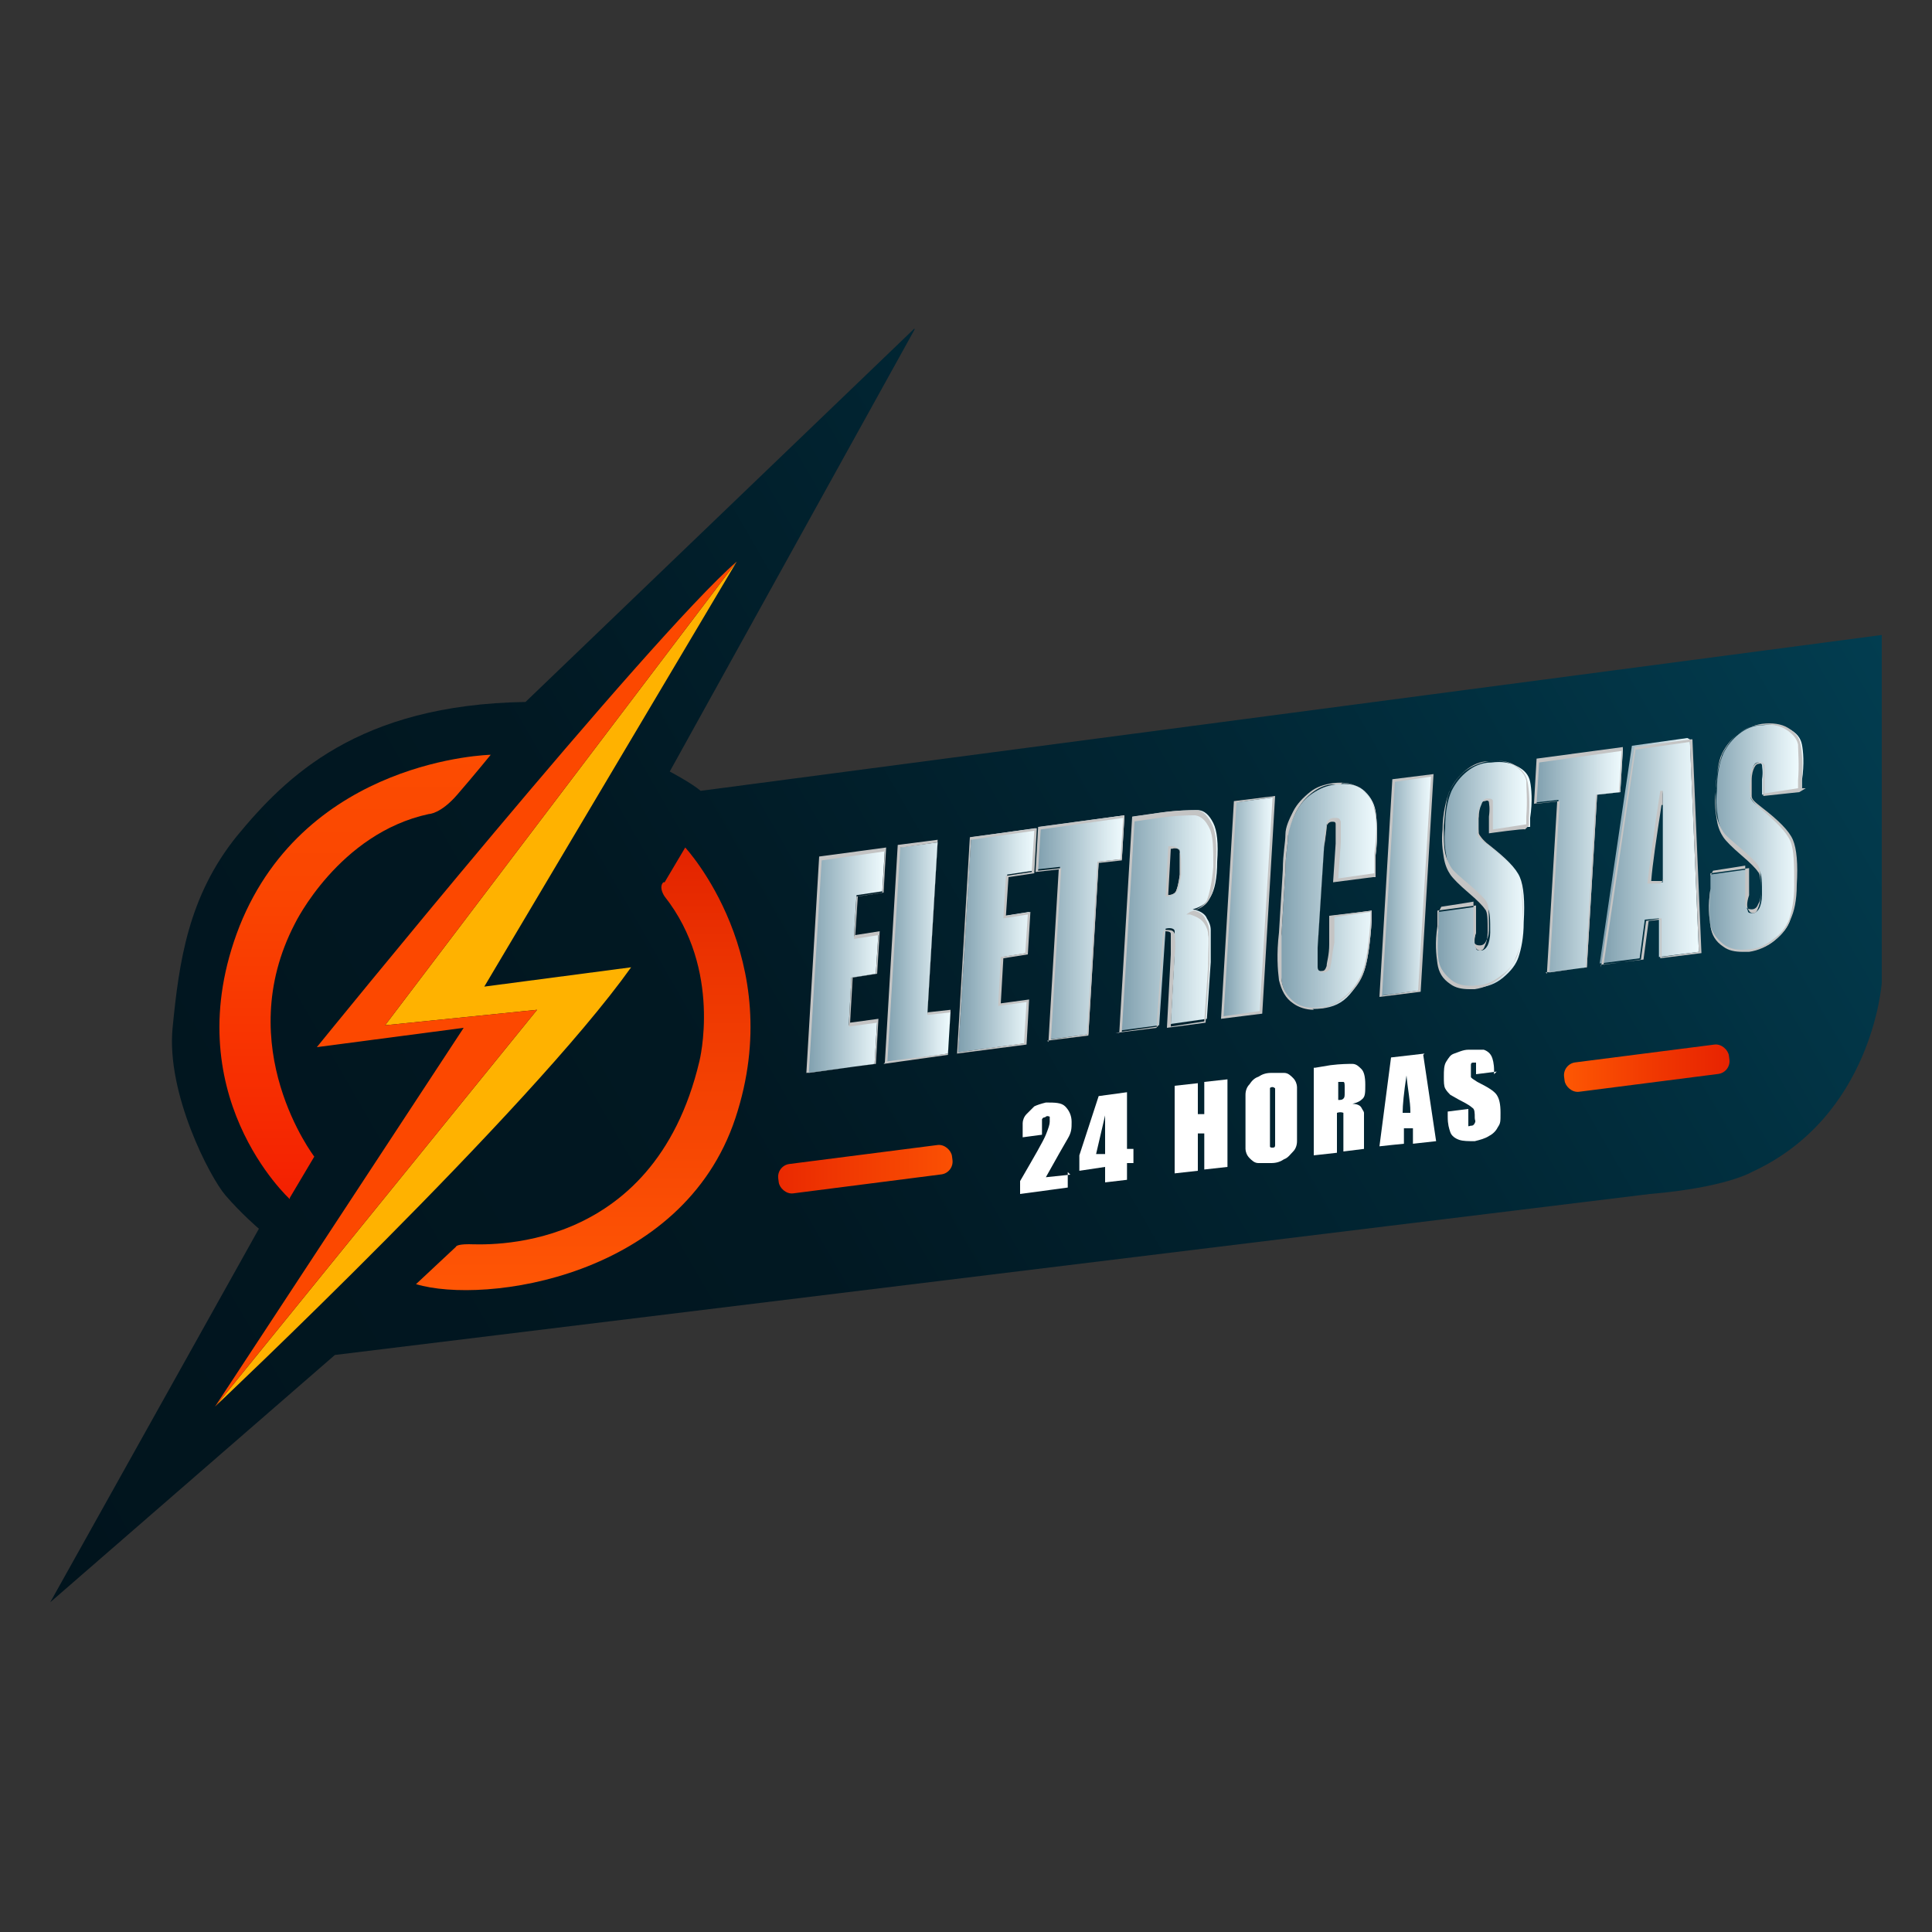 <svg xmlns="http://www.w3.org/2000/svg" xmlns:xlink="http://www.w3.org/1999/xlink" id="Camada_1" viewBox="0 0 150 150"><rect x="0" y="0" width="150" height="150" fill="#333333" stroke="none"/><defs><style>      .st0 {        fill: url(#Gradiente_sem_nome_151);      }      .st1 {        fill: url(#Gradiente_sem_nome_159);      }      .st2 {        fill: url(#Gradiente_sem_nome_153);      }      .st3 {        fill: url(#Gradiente_sem_nome_1511);      }      .st4 {        fill: url(#Gradiente_sem_nome_152);      }      .st5 {        fill: url(#Gradiente_sem_nome_2);      }      .st6 {        fill: #fff;      }      .st7 {        fill: url(#Gradiente_sem_nome_17);      }      .st8 {        fill: #ffb200;      }      .st9 {        fill: url(#Gradiente_sem_nome_157);      }      .st10 {        fill: url(#Gradiente_sem_nome_15);      }      .st11 {        fill: #c4c4c4;      }      .st12 {        fill: url(#Gradiente_sem_nome_154);      }      .st13 {        fill: url(#Gradiente_sem_nome_156);      }      .st14 {        fill: url(#Gradiente_sem_nome_4);      }      .st15 {        fill: url(#Gradiente_sem_nome_16);      }      .st16 {        fill: url(#Gradiente_sem_nome_158);      }      .st17 {        fill: url(#Gradiente_sem_nome_155);      }      .st18 {        fill: url(#Gradiente_sem_nome_1510);      }      .st19 {        fill: url(#Gradiente_sem_nome_3);      }      .st20 {        fill: #fc4800;      }    </style><linearGradient id="Gradiente_sem_nome_4" data-name="Gradiente sem nome 4" x1=".2" y1="-116" x2="139.4" y2="-35.6" gradientTransform="translate(0 2) scale(1 -1)" gradientUnits="userSpaceOnUse"><stop offset="0" stop-color="#01141d"></stop><stop offset=".4" stop-color="#011822"></stop><stop offset=".7" stop-color="#012735"></stop><stop offset="1" stop-color="#023d50"></stop></linearGradient><linearGradient id="Gradiente_sem_nome_2" data-name="Gradiente sem nome 2" x1="27.5" y1="-91" x2="27.5" y2="-56.5" gradientTransform="translate(0 2) scale(1 -1)" gradientUnits="userSpaceOnUse"><stop offset="0" stop-color="#f42001"></stop><stop offset=".4" stop-color="#f83601"></stop><stop offset=".7" stop-color="#fa4601"></stop><stop offset="1" stop-color="#fc4c01"></stop></linearGradient><linearGradient id="Gradiente_sem_nome_3" data-name="Gradiente sem nome 3" x1="45.4" y1="-98.1" x2="45.4" y2="-63.8" gradientTransform="translate(0 2) scale(1 -1)" gradientUnits="userSpaceOnUse"><stop offset="0" stop-color="#ff5605"></stop><stop offset=".7" stop-color="#ed3601"></stop><stop offset="1" stop-color="#e32300"></stop></linearGradient><linearGradient id="Gradiente_sem_nome_15" data-name="Gradiente sem nome 15" x1="62.7" y1="-72.6" x2="68.7" y2="-72.6" gradientTransform="translate(0 2) scale(1 -1)" gradientUnits="userSpaceOnUse"><stop offset="0" stop-color="#7f9fae"></stop><stop offset=".4" stop-color="#acc4ce"></stop><stop offset=".8" stop-color="#dcebf0"></stop><stop offset="1" stop-color="#effbfe"></stop></linearGradient><linearGradient id="Gradiente_sem_nome_151" data-name="Gradiente sem nome 15" x1="68.8" y1="-71.9" x2="73.8" y2="-71.9" xlink:href="#Gradiente_sem_nome_15"></linearGradient><linearGradient id="Gradiente_sem_nome_152" data-name="Gradiente sem nome 15" x1="74.4" y1="-71.1" x2="80.4" y2="-71.1" xlink:href="#Gradiente_sem_nome_15"></linearGradient><linearGradient id="Gradiente_sem_nome_153" data-name="Gradiente sem nome 15" x1="80.5" y1="-70.1" x2="87.3" y2="-70.1" xlink:href="#Gradiente_sem_nome_15"></linearGradient><linearGradient id="Gradiente_sem_nome_154" data-name="Gradiente sem nome 15" x1="87" y1="-69.5" x2="94.5" y2="-69.5" xlink:href="#Gradiente_sem_nome_15"></linearGradient><linearGradient id="Gradiente_sem_nome_155" data-name="Gradiente sem nome 15" x1="94.9" y1="-68.4" x2="98.9" y2="-68.4" xlink:href="#Gradiente_sem_nome_15"></linearGradient><linearGradient id="Gradiente_sem_nome_156" data-name="Gradiente sem nome 15" x1="99.3" y1="-67.6" x2="106.9" y2="-67.6" xlink:href="#Gradiente_sem_nome_15"></linearGradient><linearGradient id="Gradiente_sem_nome_157" data-name="Gradiente sem nome 15" x1="107.2" y1="-66.7" x2="111.2" y2="-66.7" xlink:href="#Gradiente_sem_nome_15"></linearGradient><linearGradient id="Gradiente_sem_nome_158" data-name="Gradiente sem nome 15" x1="111.5" y1="-65.9" x2="118.5" y2="-65.9" xlink:href="#Gradiente_sem_nome_15"></linearGradient><linearGradient id="Gradiente_sem_nome_159" data-name="Gradiente sem nome 15" x1="119.2" y1="-64.8" x2="126" y2="-64.8" xlink:href="#Gradiente_sem_nome_15"></linearGradient><linearGradient id="Gradiente_sem_nome_1510" data-name="Gradiente sem nome 15" x1="124.4" y1="-64.2" x2="132" y2="-64.2" xlink:href="#Gradiente_sem_nome_15"></linearGradient><linearGradient id="Gradiente_sem_nome_1511" data-name="Gradiente sem nome 15" x1="132.6" y1="-63.1" x2="139.7" y2="-63.1" xlink:href="#Gradiente_sem_nome_15"></linearGradient><linearGradient id="Gradiente_sem_nome_16" data-name="Gradiente sem nome 16" x1="121.4" y1="-81" x2="134.2" y2="-81" gradientTransform="translate(11.3 -13.6) rotate(7.3) scale(1 -1)" gradientUnits="userSpaceOnUse"><stop offset="0" stop-color="#fe5803"></stop><stop offset=".6" stop-color="#ef3501"></stop><stop offset="1" stop-color="#e82301"></stop></linearGradient><linearGradient id="Gradiente_sem_nome_17" data-name="Gradiente sem nome 17" x1="60.4" y1="-88.7" x2="74" y2="-88.7" gradientTransform="translate(11.8 -5.8) rotate(7.3) scale(1 -1)" gradientUnits="userSpaceOnUse"><stop offset="0" stop-color="#ea2901"></stop><stop offset=".5" stop-color="#f23d02"></stop><stop offset="1" stop-color="#fb5003"></stop></linearGradient></defs><g id="Camada_1-2"><g><path class="st14" d="M71,25.6l-19,34.3s1.7.9,2.4,1.5l91.7-12.1v27s-.7,10.4-10.1,14.7c0,0-2,1.2-7.9,1.7l-102.1,12.5L3.9,124.4l16.2-29s-1.4-1.2-2.6-2.6c-1.2-1.4-4.6-7.9-4.1-13,.5-5.1,1.2-10.2,5-14.9,3.8-4.6,9.4-10.2,22.4-10.4l30.2-29Z"></path><path class="st8" d="M16.7,109.2s24.4-23,32.3-34.1l-11.4,1.5,19.6-33-27.3,36,11.8-1.2-24.9,30.7h0Z"></path><path class="st20" d="M16.7,109.2l19.3-29.4-11.4,1.5s25.8-31.8,32.6-37.7l-27.3,36,11.8-1.2-24.9,30.7h0Z"></path><path class="st5" d="M22.5,93l1.9-3.2s-6.5-8.5-1.5-18.1c0,0,3.4-7,10.4-8.5,0,0,.9,0,2.2-1.5s2.6-3.1,2.6-3.1c0,0-14.3.3-19.5,13.3-5.1,13,3.9,21.2,3.9,21.2h0Z"></path><path class="st19" d="M51.6,68.5l1.6-2.7s8,8.6,3.9,21c-4.1,12.4-19.5,14.5-24.8,12.9l3.1-2.9s0-.2,1-.2,14.3,1,17.9-14.2c0,0,1.8-7.1-2.7-12.8-.2-.3-.4-.8-.1-1.1h0Z"></path><g><g><path class="st10" d="M63.7,66.6l5-.7-.2,3.3-2,.3-.2,3.2,1.9-.3-.2,3.2-1.9.3-.2,3.7,2.2-.3-.2,3.3-5.2.7,1-16.7h0Z"></path><path class="st11" d="M62.6,83.4l1-16.9,5.2-.7-.2,3.5-2,.3-.2,3,1.9-.3-.2,3.3-1.9.3-.2,3.5,2.2-.3-.2,3.5-5.4.7ZM63.8,66.7l-1,16.6,5.1-.7.2-3.2-2.2.3.2-3.8,1.9-.3.2-3-1.9.3.2-3.3,2-.3.2-3.2-4.9.7Z"></path></g><g><path class="st0" d="M72.8,65.3l-.8,13.4,1.8-.2-.2,3.3-4.8.7,1-16.7,3-.4h0Z"></path><path class="st11" d="M68.7,82.5l1-16.9,3.1-.4h0c0,0-.8,13.4-.8,13.4l1.8-.2-.2,3.5-5,.7ZM69.9,65.8l-1,16.6,4.7-.6.2-3.2-1.8.2.8-13.4-2.8.4Z"></path></g><g><path class="st4" d="M75.4,65l5-.7-.2,3.3-2,.3-.2,3.2,1.9-.3-.2,3.2-1.9.3-.2,3.7,2.2-.3-.2,3.3-5.2.7,1-16.7h0Z"></path><path class="st11" d="M74.3,81.9l1-16.9,5.2-.7-.2,3.5-2,.3-.2,3,1.9-.3-.2,3.3-1.9.3-.2,3.5,2.2-.3-.2,3.5-5.4.7ZM75.4,65.1l-1,16.6,5.1-.7.2-3.2-2.2.3.2-3.8,1.9-.3.2-3-1.9.3.2-3.3,2-.3.2-3.2-4.9.7Z"></path></g><g><path class="st2" d="M87.3,63.4l-.2,3.3-1.8.2-.8,13.4-3,.4.8-13.4-1.8.2.2-3.3,6.6-.9Z"></path><path class="st11" d="M81.4,80.9l.8-13.4-1.8.2.2-3.5,6.7-.9-.2,3.5-1.8.2-.8,13.4-3.2.4ZM82.4,67.3l-.8,13.4,2.8-.4.8-13.4,1.8-.2.2-3.2-6.4.9-.2,3.2,1.8-.2Z"></path></g><g><path class="st12" d="M88,63.4l2.1-.3c1.4-.2,2.4-.2,2.9-.2.5,0,.9.4,1.2,1s.4,1.6.3,3c0,1.3-.2,2.2-.5,2.7s-.7.8-1.4,1c.6.1,1,.4,1.1.7.2.3.3.6.3.9s0,1.1,0,2.5l-.3,4.4-2.8.4.3-5.6c0-.9,0-1.4,0-1.6,0-.2-.3-.3-.7-.2l-.5,7.5-3,.4,1-16.7h0ZM90.8,65.8l-.2,3.7c.3,0,.6-.1.7-.3.1-.2.2-.6.3-1.3v-.9c0-.5,0-.9,0-1-.1-.1-.4-.2-.7-.2h0Z"></path><path class="st11" d="M86.9,80.2l1-16.8h0s0,0,0,0l2.1-.3c1.4-.2,2.4-.2,2.9-.2.5,0,.9.5,1.2,1.1.3.6.4,1.6.3,3.1,0,1.3-.2,2.2-.5,2.7-.2.4-.6.7-1.2.9.5.1.8.4.9.7.2.3.3.7.3,1,0,.3,0,1.1,0,2.5l-.3,4.5-3,.4.3-5.7c0-1.1,0-1.5,0-1.6,0-.2-.3-.2-.6-.2l-.5,7.5-3.2.4ZM88.1,63.5l-1,16.6,2.8-.4.5-7.5h0c.5,0,.7,0,.8.3,0,.2.1.8,0,1.7l-.3,5.5,2.6-.4.3-4.3c0-1.4.1-2.2,0-2.4,0-.3-.1-.6-.3-.9-.2-.3-.5-.5-1.1-.7h-.3c0,0,.3-.2.3-.2.6-.2,1.1-.5,1.3-.9.2-.5.4-1.4.5-2.6,0-1.4,0-2.4-.3-3-.3-.6-.6-.9-1.1-1-.5,0-1.4,0-2.8.2l-2.1.3ZM90.5,69.6l.2-3.9h0c.4,0,.6,0,.8.2.1.2.2.5.2,1.1v.9c-.1.8-.2,1.2-.4,1.4-.2.2-.4.3-.8.3h0ZM90.9,65.9l-.2,3.6c.3,0,.5-.1.6-.3,0,0,.2-.4.3-1.3v-.9c0-.6,0-.9,0-1,0-.1-.3-.2-.6-.1Z"></path></g><g><path class="st17" d="M98.9,61.9l-1,16.7-3,.4,1-16.7,3-.4Z"></path><path class="st11" d="M94.8,79.1l1-16.9,3.2-.4-1,16.9-3.2.4ZM96,62.3l-1,16.6,2.8-.4,1-16.6-2.8.4Z"></path></g><g><path class="st13" d="M106.7,68l-3,.4.2-2.9c0-.8,0-1.4,0-1.6,0-.2-.2-.3-.4-.3-.2,0-.4.2-.5.4,0,.3-.1.8-.2,1.7l-.5,7.8c0,.8,0,1.3,0,1.6s.2.3.4.3c.2,0,.4-.2.5-.4,0-.3.2-.8.2-1.8v-2.1c.1,0,3.1-.4,3.1-.4v.7c-.1,1.7-.3,3-.5,3.7s-.6,1.4-1.2,2.1-1.3,1-2.2,1.1c-.9.1-1.6,0-2.1-.4s-.9-1-1-1.8-.2-2,0-3.6l.3-4.9c0-1.2.2-2.1.2-2.7,0-.6.3-1.2.6-1.8.3-.6.7-1.1,1.3-1.5s1.1-.6,1.8-.7c.9-.1,1.6,0,2.1.4s.9,1,1,1.7c.1.7.2,1.9,0,3.4v1.6c0,0,0,0,0,0Z"></path><path class="st11" d="M102,78.4c-.6,0-1.2-.2-1.6-.5-.6-.4-.9-1-1.1-1.8-.1-.8-.2-2,0-3.7l.3-4.9c0-1.2.2-2.1.2-2.7,0-.6.3-1.2.6-1.8.3-.6.8-1.1,1.3-1.5.5-.4,1.1-.6,1.8-.7.9-.1,1.6,0,2.2.5.6.4.9,1,1.1,1.7.1.7.2,1.9,0,3.4v1.7c-.1,0-.2,0-.2,0l-3.1.4.2-3c0-1,0-1.4,0-1.5,0-.2-.1-.2-.3-.2-.2,0-.4.2-.4.4,0,.3-.1.8-.2,1.6l-.5,7.8c0,.8,0,1.3,0,1.6,0,.2.1.3.3.2.2,0,.3-.1.4-.4,0-.3.2-.8.2-1.7v-2.2c.1,0,3.3-.4,3.3-.4v.7c-.1,1.7-.3,3-.5,3.7-.2.8-.6,1.5-1.3,2.1-.6.6-1.4,1-2.2,1.1-.2,0-.4,0-.6,0ZM104.1,60.9c-.2,0-.4,0-.6,0-.6,0-1.2.3-1.7.7-.5.4-.9.9-1.2,1.5-.3.6-.5,1.2-.6,1.8,0,.6-.2,1.5-.2,2.7l-.3,4.9c0,1.6,0,2.8,0,3.6.1.8.5,1.3,1,1.7.5.4,1.2.5,2.1.4.8-.1,1.5-.5,2.1-1.1.6-.6,1-1.3,1.2-2,.2-.7.4-2,.5-3.7v-.6s-2.8.4-2.8.4v2c-.2.9-.2,1.5-.3,1.8,0,.3-.3.5-.5.5-.3,0-.5,0-.5-.4,0-.2,0-.8,0-1.6l.5-7.8c0-.9.1-1.4.2-1.7,0-.3.3-.5.6-.5.3,0,.4,0,.5.3,0,.2,0,.7,0,1.6l-.2,2.8,2.8-.4v-1.5c.2-1.5.2-2.7,0-3.4-.1-.7-.5-1.2-1-1.6-.4-.3-.9-.5-1.5-.5Z"></path></g><g><path class="st9" d="M111.2,60.2l-1,16.7-3,.4,1-16.7,3-.4Z"></path><path class="st11" d="M107.1,77.4l1-16.9,3.2-.4-1,16.9-3.2.4ZM108.3,60.7l-1,16.6,2.8-.4,1-16.6-2.8.4Z"></path></g><g><path class="st16" d="M118.5,64.2l-2.8.4v-1.2c.1-.6,0-.9,0-1.1s-.2-.2-.3-.2c-.2,0-.3.1-.4.4-.1.2-.2.6-.2,1,0,.6,0,1,0,1.2,0,.3.3.6.8.9,1.3,1,2.1,1.8,2.4,2.5.3.7.4,1.9.3,3.5,0,1.2-.2,2.1-.4,2.7s-.6,1.1-1.2,1.6c-.6.5-1.2.7-2,.8-.8.1-1.5,0-2-.4-.5-.4-.9-.9-1-1.5s-.2-1.6,0-2.9v-1.1c0,0,2.9-.4,2.9-.4v2c-.2.6-.1,1,0,1.2,0,.2.2.2.4.2s.4-.2.5-.4.2-.6.2-1c0-1,0-1.6-.2-1.9-.2-.3-.6-.7-1.3-1.3-.7-.6-1.2-1.1-1.4-1.4-.2-.3-.4-.7-.5-1.3-.1-.5-.2-1.3-.1-2.2,0-1.3.2-2.2.5-2.9.3-.6.7-1.1,1.2-1.5.5-.4,1.1-.7,1.9-.7.8-.1,1.4,0,2,.3s.9.7,1,1.2c.1.5.2,1.5,0,2.8v.7s0,0,0,0Z"></path><path class="st11" d="M114.1,76.8c-.6,0-1.1-.1-1.5-.4-.6-.4-.9-.9-1-1.6-.1-.7-.2-1.6,0-2.9v-1.2c0,0,3-.4,3-.4v2.1c-.2.6-.2,1,0,1.2,0,.1.2.2.3.2.2,0,.3-.1.4-.4.1-.2.2-.6.2-1,0-1,0-1.6-.2-1.8-.2-.3-.6-.7-1.3-1.3-.7-.6-1.2-1.1-1.4-1.4-.2-.3-.4-.7-.5-1.3-.1-.6-.2-1.3-.1-2.2,0-1.3.3-2.3.5-2.9.3-.6.7-1.2,1.2-1.6.5-.4,1.2-.7,1.9-.8.8-.1,1.5,0,2,.3.5.3.9.7,1,1.3.1.5.2,1.5.1,2.8v.6s0,0,0,0l-.3.3h0c0-.1-2.8.3-2.8.3v-1.3c.1-.7,0-1,0-1.1,0-.1-.1-.2-.3-.1-.2,0-.3.1-.4.3-.1.2-.2.5-.2,1,0,.5,0,1,0,1.2,0,.3.3.5.8.9,1.3,1,2.1,1.8,2.4,2.5.3.7.4,1.9.3,3.5,0,1.2-.2,2.1-.5,2.7-.2.6-.6,1.1-1.2,1.6-.6.5-1.3.8-2,.9-.2,0-.4,0-.5,0ZM111.7,70.8v1c-.1,1.2-.1,2.2,0,2.8.1.6.5,1.1,1,1.5.5.4,1.2.5,2,.4.7,0,1.4-.4,1.9-.8.6-.4,1-1,1.2-1.5.2-.6.4-1.5.4-2.6,0-1.6,0-2.8-.3-3.5-.3-.7-1.1-1.5-2.3-2.5-.5-.4-.7-.7-.8-.9,0-.3-.1-.7,0-1.3,0-.4,0-.8.2-1,.1-.3.3-.4.5-.4.2,0,.4,0,.4.2,0,.2,0,.5,0,1.1v1.1c0,0,2.6-.4,2.6-.4v-.6c.1-1.3,0-2.2,0-2.8-.1-.5-.5-.9-1-1.2-.5-.3-1.2-.4-1.9-.3-.7,0-1.3.3-1.8.7-.5.4-.9.9-1.2,1.5-.3.6-.4,1.6-.5,2.8,0,.9,0,1.6.1,2.1.1.5.3.9.5,1.2.2.3.7.7,1.4,1.3.7.6,1.2,1.1,1.3,1.3.2.3.2.9.2,1.9,0,.5,0,.8-.2,1.1-.1.3-.3.4-.5.4-.3,0-.4-.1-.5-.3,0-.2,0-.6,0-1.2v-1.9c.1,0-2.5.4-2.5.4Z"></path></g><g><path class="st1" d="M126,58.2l-.2,3.3-1.8.2-.8,13.4-3,.4.8-13.4-1.8.2.2-3.3,6.6-.9h0Z"></path><path class="st11" d="M120.1,75.6l.8-13.4-1.8.2.2-3.5,6.7-.9-.2,3.5-1.8.2-.8,13.4-3.2.4ZM121.1,62.1l-.8,13.4,2.8-.4.8-13.4,1.8-.2.2-3.2-6.4.9-.2,3.2,1.8-.2Z"></path></g><g><path class="st18" d="M131.2,57.4l.7,16.5-3.1.4v-3s-1.1.1-1.1.1l-.4,3-3.1.4,2.5-16.9,4.3-.6h0ZM129.1,68.4c0-1.9,0-4.2,0-7-.5,3.2-.8,5.6-1,7.1h1c0-.1,0-.1,0-.1Z"></path><path class="st11" d="M124.3,75.1h0c0-.1,2.6-17.1,2.6-17.1l4.4-.6h.1c0-.1,0,0,0,0l.7,16.6-3.2.4v-3s-.9.1-.9.1l-.4,3-3.3.4ZM127,58.1l-2.5,16.8,2.9-.4.4-3,1.2-.2v3s2.9-.4,2.9-.4l-.7-16.3-4.2.6ZM127.9,68.6h0c.2-1.6.5-4,1-7.2h.2c0,2.7,0,5,0,6.9h.1s-.3.3-.3.3h0c0,0-1,0-1,0ZM129,62.5c-.4,2.6-.7,4.6-.8,5.9h.9c0-1.7,0-3.7,0-5.9Z"></path></g><g><path class="st3" d="M139.6,61.3l-2.8.4v-1.2c.1-.6,0-.9,0-1.1,0-.1-.2-.2-.3-.2-.2,0-.3.1-.4.4-.1.2-.2.6-.2,1,0,.6,0,1,0,1.2,0,.3.3.6.8.9,1.3,1,2.1,1.8,2.4,2.5.3.7.4,1.9.3,3.5,0,1.2-.2,2.1-.4,2.7s-.6,1.1-1.2,1.6-1.2.7-2,.8c-.8.1-1.5,0-2-.4-.5-.4-.9-.9-1-1.5s-.2-1.6,0-2.9v-1.1c0,0,2.9-.4,2.9-.4v2c-.2.6-.1,1,0,1.2,0,.2.2.2.4.2.2,0,.4-.2.5-.4s.2-.6.2-1c0-1,0-1.6-.2-1.9-.2-.3-.6-.7-1.3-1.3-.7-.6-1.2-1.1-1.4-1.4-.2-.3-.4-.7-.5-1.3s-.2-1.3-.1-2.2c0-1.3.2-2.2.5-2.9.3-.6.7-1.1,1.2-1.5.5-.4,1.1-.7,1.9-.7.8-.1,1.4,0,2,.3s.9.7,1,1.2c.1.5.2,1.5,0,2.8v.7s0,0,0,0Z"></path><path class="st11" d="M135.3,73.9c-.6,0-1.1-.1-1.5-.4-.6-.4-.9-.9-1-1.6-.1-.7-.2-1.6,0-2.9v-1.2c0,0,3-.4,3-.4v2.1c-.2.6-.2,1,0,1.2,0,.1.2.2.3.2.2,0,.3-.1.4-.4.1-.2.2-.6.2-1,0-1,0-1.6-.2-1.8-.2-.3-.6-.7-1.3-1.3-.7-.6-1.2-1.1-1.4-1.4-.2-.3-.4-.7-.5-1.3-.1-.6-.2-1.3-.1-2.2,0-1.3.3-2.3.5-2.9.3-.6.7-1.2,1.2-1.6.5-.4,1.2-.7,1.9-.8.8-.1,1.5,0,2,.3.5.3.9.7,1,1.3.1.5.2,1.5.1,2.8v.6s.3,0,.3,0l-.5.3h0s-2.8.3-2.8.3v-1.3c.1-.7,0-1,0-1.1,0-.1-.1-.2-.3-.1-.2,0-.3.1-.4.3-.1.2-.2.5-.2,1,0,.5,0,1,0,1.2,0,.3.3.5.8.9,1.3,1,2.1,1.8,2.4,2.5.3.7.4,1.9.3,3.5,0,1.2-.2,2.1-.5,2.7-.2.6-.6,1.1-1.2,1.6-.6.5-1.3.8-2,.9-.2,0-.4,0-.5,0ZM132.8,68v1c-.1,1.2-.1,2.2,0,2.8.1.6.5,1.1,1,1.5.5.4,1.2.5,2,.4.7,0,1.4-.4,1.9-.8.6-.4,1-1,1.2-1.5.2-.6.4-1.5.4-2.6,0-1.6,0-2.8-.3-3.5-.3-.7-1.1-1.5-2.3-2.5-.5-.4-.7-.7-.8-.9,0-.3-.1-.7,0-1.3,0-.4,0-.8.2-1,.1-.3.3-.4.5-.4.2,0,.3,0,.4.2,0,.2,0,.5,0,1.1v1.1c0,0,2.6-.4,2.6-.4v-.6c.1-1.3,0-2.2,0-2.8-.1-.5-.5-.9-1-1.2-.5-.3-1.2-.4-1.9-.3-.7,0-1.3.3-1.8.7-.5.4-.9.9-1.2,1.5-.3.6-.4,1.6-.5,2.8,0,.9,0,1.6.1,2.1.1.5.3.9.5,1.2.2.3.7.7,1.4,1.3.7.6,1.2,1.1,1.3,1.3.2.3.2.9.2,1.9,0,.5,0,.8-.2,1.1-.1.3-.3.4-.5.4-.3,0-.4-.1-.5-.3,0-.2,0-.6,0-1.2v-1.9c.1,0-2.5.4-2.5.4Z"></path></g></g><g><path class="st6" d="M82.9,91v1.2l-3.7.5v-1c1.1-1.9,1.8-3.1,2-3.6.2-.5.3-.8.3-1s0-.3,0-.4c0,0-.2-.1-.3,0s-.2,0-.3.2c0,.1,0,.3,0,.6v.6l-1.5.2v-.2c0-.4,0-.7,0-.9,0-.2.1-.5.3-.7s.4-.4.6-.6c.2-.1.5-.2.9-.3.7,0,1.2,0,1.5.3.3.3.5.7.5,1.2s0,.8-.3,1.3-.8,1.4-1.7,3l1.9-.2h0Z"></path><path class="st6" d="M87.5,84.8v4.4h.5c0,0,0,1.1,0,1.1h-.5v1.3l-1.7.2v-1.2l-2,.3v-1.2l1.5-4.6,2.2-.3ZM85.8,89.5v-2.9l-.7,3h.7c0,0,0,0,0,0Z"></path><path class="st6" d="M95.3,83.8v6.8l-1.8.2v-2.8h-.5v2.9l-1.8.2v-6.8l1.8-.2v2.4h.5v-2.5l1.8-.2Z"></path><path class="st6" d="M100.7,87.1c0,.7,0,1.2,0,1.5,0,.3-.1.6-.3.8s-.4.5-.7.6c-.3.2-.6.3-1,.3-.4,0-.7,0-1,0-.3,0-.5-.2-.7-.4s-.3-.5-.3-.7c0-.3,0-.8,0-1.5v-1.2c0-.7,0-1.2,0-1.5,0-.3.1-.6.3-.8.2-.3.4-.5.7-.6.3-.2.6-.3,1-.3.4,0,.7,0,1,0,.3,0,.5.2.7.4s.3.5.3.7c0,.3,0,.8,0,1.5v1.2h0ZM99,85.1c0-.3,0-.5,0-.6,0,0-.1-.1-.2-.1,0,0-.2,0-.2.1s0,.3,0,.6v3.2c0,.4,0,.6,0,.7s.1.1.2.1c.1,0,.2,0,.2-.2,0-.1,0-.4,0-.8v-3.1h0Z"></path><path class="st6" d="M102.1,82.9l1.2-.2c.8-.1,1.4-.1,1.7-.1.3,0,.5.2.7.4.2.2.3.6.3,1.2s0,.9-.2,1.1-.4.3-.8.4c.3,0,.6.1.7.3s.2.3.2.4,0,.5,0,1v1.8l-1.6.2v-2.3c0-.4,0-.6,0-.7,0,0-.2-.1-.5,0v3.1l-1.8.2v-6.8h0ZM103.9,83.9v1.5c.2,0,.3,0,.4-.1s.1-.2.1-.5v-.4c0-.2,0-.4-.1-.4,0,0-.2,0-.4,0h0Z"></path><path class="st6" d="M110.5,81.9l1,6.7-1.8.2v-1.2c0,0-.7,0-.7,0v1.2c-.1,0-1.9.2-1.9.2l.9-6.9,2.6-.3h0ZM109.5,86.3c0-.8-.2-1.7-.3-2.8-.2,1.3-.3,2.3-.3,2.9h.6q0,0,0,0Z"></path><path class="st6" d="M116.2,83.2l-1.6.2v-.5c0-.2,0-.4,0-.4s-.1,0-.2,0c-.1,0-.2,0-.2.2s0,.2,0,.4,0,.4,0,.5c0,.1.2.2.5.4.8.4,1.3.7,1.5,1,.2.3.3.7.3,1.4s0,.8-.2,1.1c-.1.2-.3.5-.7.7-.3.2-.7.3-1.1.4-.5,0-.9,0-1.2-.1s-.6-.3-.7-.6-.2-.6-.2-1.2v-.4l1.6-.2v.8c0,.3,0,.4,0,.5s.1,0,.2,0c.1,0,.2,0,.3-.2s0-.2,0-.4c0-.4,0-.7-.2-.8-.1-.1-.4-.3-.8-.5-.4-.2-.7-.4-.9-.5-.1-.1-.3-.3-.4-.5s-.1-.5-.1-.9c0-.5,0-.9.2-1.2s.3-.5.6-.6.7-.3,1.1-.3c.5,0,.8,0,1.2,0,.3.1.5.3.6.5.1.2.2.6.2,1.1v.3h0Z"></path></g><rect class="st15" x="121.4" y="81.8" width="12.9" height="2.3" rx="1" ry="1" transform="translate(-9.5 16.9) rotate(-7.3)"></rect><rect class="st7" x="60.4" y="89.6" width="13.6" height="2.3" rx="1" ry="1" transform="translate(-11 9.3) rotate(-7.3)"></rect></g></g></svg>